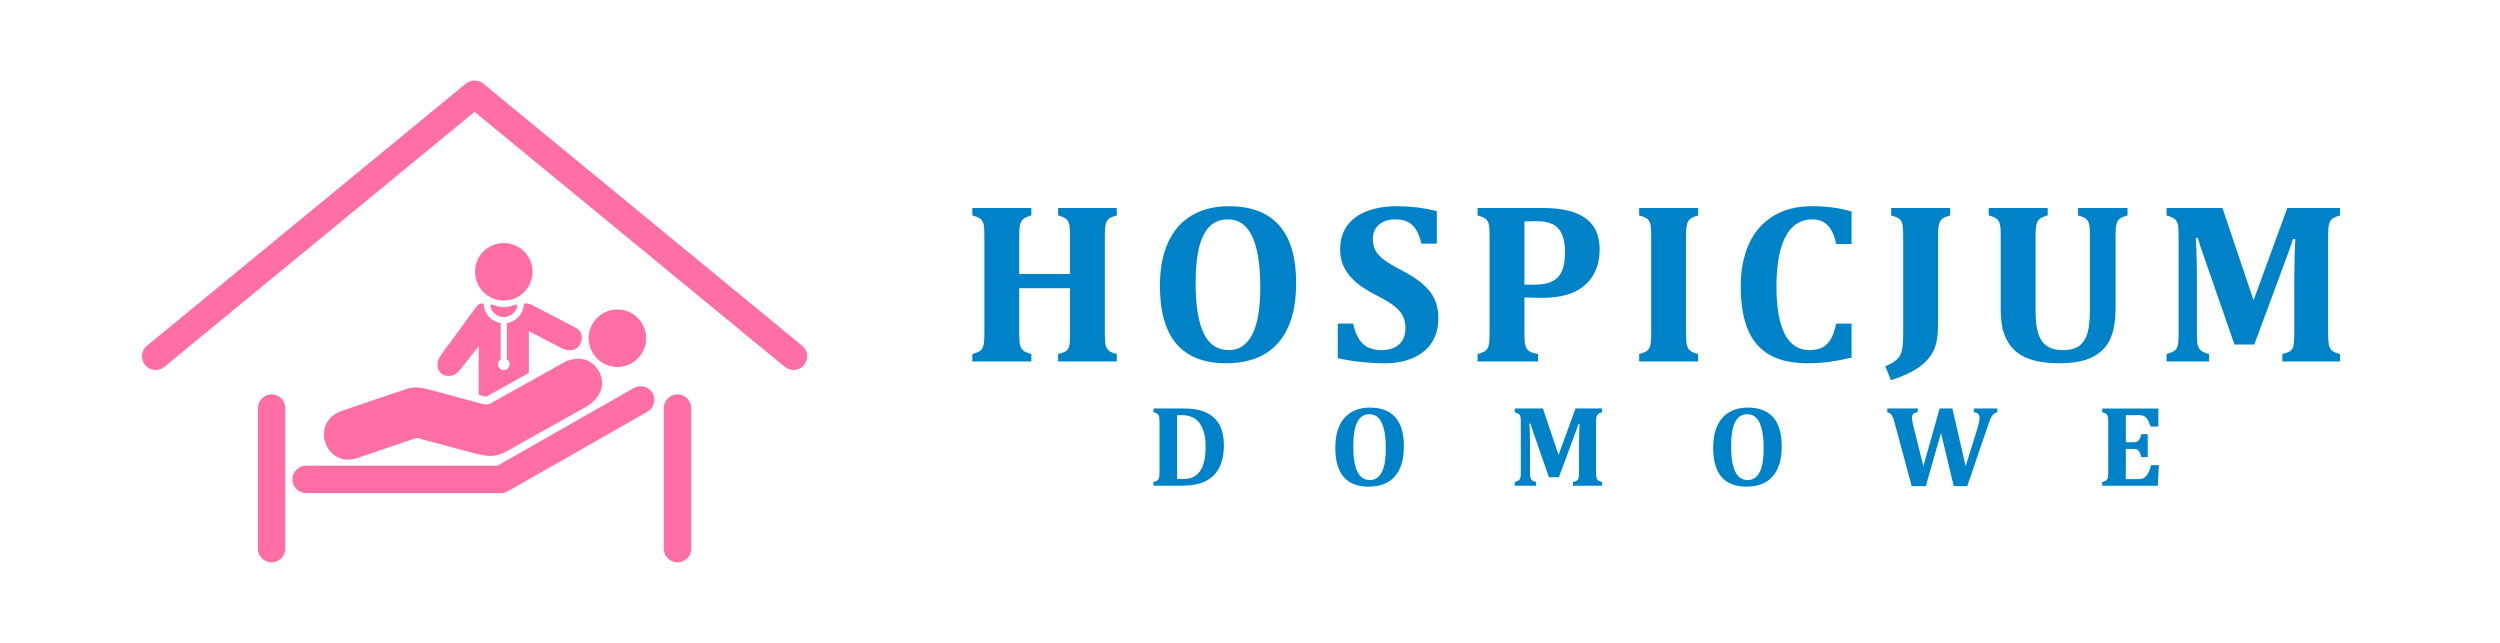 <?xml version="1.0" encoding="UTF-8"?>
<svg xmlns="http://www.w3.org/2000/svg" xml:space="preserve" width="700mm" height="180mm" style="shape-rendering:geometricPrecision; text-rendering:geometricPrecision; image-rendering:optimizeQuality; fill-rule:evenodd; clip-rule:evenodd" viewBox="0 0 700 180" xmlns:xlink="http://www.w3.org/1999/xlink">
 <defs>
  <style type="text/css">
   <![CDATA[
    .fil0 {fill:#0082C8}
    .fil1 {fill:#FF6EA5}
    .fil2 {fill:#FF6EA5;fill-rule:nonzero}
   ]]>
  </style>
 </defs>
 <g id="Warstwa_x0020_1">
  <g id="_104785752">
   <path id="_104786136" class="fil0" d="M604.339 114.379l0 5.041 -2.174 0c-0.346,-1.006 -0.644,-1.682 -0.887,-2.039 -0.243,-0.352 -0.535,-0.633 -0.871,-0.838 -0.341,-0.206 -0.914,-0.308 -1.725,-0.308l-3.456 0 0 7.604 2.093 0c0.465,0 0.828,-0.065 1.093,-0.2 0.265,-0.13 0.481,-0.352 0.654,-0.654 0.178,-0.308 0.341,-0.784 0.503,-1.428l1.79 0 0 6.436 -1.79 0c-0.151,-0.617 -0.314,-1.082 -0.492,-1.406 -0.178,-0.319 -0.395,-0.552 -0.644,-0.687 -0.249,-0.141 -0.622,-0.205 -1.114,-0.205l-2.093 0 0 8.459 3.44 0c0.368,0 0.681,-0.022 0.936,-0.07 0.249,-0.049 0.476,-0.13 0.681,-0.243 0.2,-0.119 0.389,-0.276 0.573,-0.476 0.189,-0.2 0.352,-0.416 0.492,-0.649 0.146,-0.232 0.292,-0.541 0.454,-0.919 0.157,-0.384 0.33,-0.903 0.519,-1.569l2.174 0 -0.303 5.782 -15.576 0 0 -1.044c0.395,-0.108 0.703,-0.222 0.93,-0.341 0.227,-0.124 0.395,-0.292 0.503,-0.508 0.113,-0.216 0.184,-0.492 0.216,-0.822 0.033,-0.335 0.049,-0.757 0.049,-1.26l0 -13.662c0,-0.498 -0.016,-0.914 -0.043,-1.249 -0.021,-0.341 -0.092,-0.611 -0.205,-0.828 -0.108,-0.211 -0.276,-0.379 -0.503,-0.514 -0.227,-0.13 -0.546,-0.249 -0.946,-0.357l0 -1.044 15.723 0z"/>
   <path id="_104786064" class="fil0" d="M553.725 119.814c0.146,-0.487 0.276,-0.974 0.379,-1.466 0.108,-0.492 0.162,-0.914 0.162,-1.26 0,-0.552 -0.135,-0.952 -0.406,-1.212 -0.27,-0.26 -0.676,-0.411 -1.212,-0.454l0 -1.044 6.604 0 0 1.044c-0.389,0.086 -0.714,0.238 -0.979,0.454 -0.265,0.216 -0.503,0.519 -0.714,0.909 -0.211,0.395 -0.476,1.049 -0.795,1.969l-5.939 17.367 -3.775 0 -3.58 -14.879 -4.246 14.879 -3.959 0 -4.77 -17.751c-0.233,-0.865 -0.438,-1.466 -0.617,-1.807 -0.178,-0.335 -0.384,-0.589 -0.606,-0.757 -0.222,-0.173 -0.498,-0.298 -0.838,-0.384l0 -1.044 8.524 0 0 1.044c-0.546,0.065 -0.952,0.216 -1.217,0.46 -0.265,0.243 -0.4,0.589 -0.4,1.033 0,0.557 0.157,1.428 0.46,2.612l2.742 11.012 4.549 -16.161 3.58 0 3.71 16.161 3.342 -10.725 0 0z"/>
   <path id="_104785992" class="fil0" d="M484.717 124.947c0,3.191 0.384,5.566 1.152,7.123 0.763,1.558 1.936,2.337 3.51,2.337 0.811,0 1.504,-0.216 2.072,-0.654 0.573,-0.443 1.033,-1.055 1.39,-1.839 0.351,-0.789 0.606,-1.72 0.757,-2.796 0.157,-1.082 0.233,-2.261 0.233,-3.553 0,-2.099 -0.168,-3.862 -0.503,-5.284 -0.33,-1.417 -0.833,-2.493 -1.504,-3.213 -0.671,-0.725 -1.53,-1.087 -2.574,-1.087 -1.531,0 -2.672,0.73 -3.413,2.196 -0.746,1.46 -1.12,3.721 -1.12,6.771zm4.294 11.315c-3.104,0 -5.436,-0.908 -6.993,-2.726 -1.558,-1.817 -2.336,-4.538 -2.336,-8.162 0,-2.374 0.373,-4.408 1.13,-6.09 0.757,-1.687 1.866,-2.969 3.337,-3.845 1.466,-0.876 3.213,-1.314 5.241,-1.314 3.159,0 5.533,0.909 7.117,2.72 1.585,1.812 2.374,4.5 2.374,8.07 0,1.996 -0.233,3.71 -0.703,5.144 -0.471,1.433 -1.136,2.607 -2.007,3.526 -0.865,0.919 -1.904,1.595 -3.11,2.028 -1.212,0.433 -2.558,0.649 -4.051,0.649z"/>
   <path id="_104785920" class="fil0" d="M448.576 115.423c-0.563,0.162 -0.941,0.33 -1.141,0.519 -0.2,0.184 -0.341,0.433 -0.422,0.741 -0.076,0.314 -0.119,0.865 -0.119,1.655l0 13.711c0,0.644 0.033,1.152 0.097,1.525 0.065,0.379 0.195,0.66 0.39,0.855 0.195,0.2 0.595,0.373 1.195,0.535l0 1.044 -8.129 0 0 -1.044c0.465,-0.13 0.79,-0.238 0.968,-0.335 0.178,-0.092 0.319,-0.216 0.416,-0.373 0.103,-0.151 0.178,-0.384 0.222,-0.698 0.049,-0.308 0.076,-0.822 0.076,-1.541l0 -7.767c0,-0.855 0.016,-1.866 0.043,-3.023 0.032,-1.163 0.065,-1.99 0.097,-2.472l-0.335 0c-0.124,0.422 -0.26,0.833 -0.4,1.244 -0.146,0.406 -0.411,1.13 -0.8,2.174l-4.246 11.444 -2.791 0 -4.467 -12.851c-0.265,-0.73 -0.498,-1.455 -0.698,-2.174l-0.287 0c0.108,1.747 0.157,3.802 0.157,6.182l0 7.285c0,0.784 0.038,1.331 0.114,1.633 0.076,0.308 0.222,0.562 0.444,0.762 0.222,0.2 0.606,0.368 1.157,0.508l0 1.044 -5.993 0 0 -1.044c0.395,-0.108 0.703,-0.222 0.93,-0.351 0.227,-0.124 0.4,-0.297 0.514,-0.508 0.119,-0.211 0.189,-0.476 0.216,-0.806 0.022,-0.33 0.038,-0.746 0.038,-1.249l0 -13.711c0,-0.8 -0.033,-1.352 -0.103,-1.644 -0.07,-0.297 -0.205,-0.541 -0.406,-0.73 -0.2,-0.189 -0.595,-0.368 -1.19,-0.541l0 -1.044 7.88 0 4.386 13.008 4.754 -13.008 7.431 0 0 1.044z"/>
   <path id="_104785848" class="fil0" d="M378.919 124.947c0,3.191 0.384,5.566 1.152,7.123 0.762,1.558 1.936,2.337 3.51,2.337 0.811,0 1.504,-0.216 2.071,-0.654 0.573,-0.443 1.033,-1.055 1.39,-1.839 0.351,-0.789 0.606,-1.72 0.757,-2.796 0.157,-1.082 0.233,-2.261 0.233,-3.553 0,-2.099 -0.168,-3.862 -0.503,-5.284 -0.33,-1.417 -0.833,-2.493 -1.504,-3.213 -0.671,-0.725 -1.53,-1.087 -2.574,-1.087 -1.531,0 -2.672,0.73 -3.413,2.196 -0.746,1.46 -1.119,3.721 -1.119,6.771zm4.294 11.315c-3.104,0 -5.436,-0.908 -6.993,-2.726 -1.558,-1.817 -2.336,-4.538 -2.336,-8.162 0,-2.374 0.373,-4.408 1.13,-6.09 0.757,-1.687 1.866,-2.969 3.337,-3.845 1.466,-0.876 3.213,-1.314 5.241,-1.314 3.159,0 5.533,0.909 7.117,2.72 1.585,1.812 2.374,4.5 2.374,8.07 0,1.996 -0.233,3.71 -0.703,5.144 -0.471,1.433 -1.136,2.607 -2.007,3.526 -0.865,0.919 -1.904,1.595 -3.11,2.028 -1.212,0.433 -2.558,0.649 -4.051,0.649z"/>
   <path id="_104785776" class="fil0" d="M329.576 134.087c0.189,0.033 0.671,0.049 1.444,0.049 1.157,0 2.136,-0.168 2.931,-0.503 0.59,-0.254 1.093,-0.606 1.504,-1.049 0.687,-0.73 1.206,-1.671 1.552,-2.834 0.379,-1.271 0.568,-2.818 0.568,-4.646 0,-2.007 -0.265,-3.672 -0.806,-4.997 -0.541,-1.325 -1.298,-2.304 -2.272,-2.931 -0.979,-0.627 -2.147,-0.941 -3.51,-0.941 -0.654,0 -1.125,0.011 -1.412,0.033l0 17.821zm1.633 -19.709c1.763,0 3.234,0.135 4.419,0.411 1.185,0.276 2.234,0.709 3.153,1.298 0.919,0.595 1.66,1.298 2.228,2.115 0.562,0.822 0.984,1.774 1.26,2.856 0.27,1.082 0.411,2.304 0.411,3.667 0,1.65 -0.195,3.126 -0.579,4.435 -0.384,1.314 -0.963,2.434 -1.736,3.359 -0.687,0.838 -1.531,1.525 -2.526,2.061 -1.001,0.541 -2.147,0.919 -3.445,1.141 -1.119,0.189 -2.531,0.287 -4.235,0.287l-7.193 0 0 -1.044c0.395,-0.108 0.703,-0.222 0.93,-0.341 0.227,-0.124 0.395,-0.292 0.503,-0.508 0.114,-0.216 0.184,-0.492 0.216,-0.822 0.032,-0.335 0.049,-0.757 0.049,-1.26l0 -13.662c0,-0.498 -0.016,-0.914 -0.043,-1.249 -0.022,-0.341 -0.092,-0.611 -0.205,-0.828 -0.108,-0.211 -0.276,-0.379 -0.503,-0.514 -0.227,-0.13 -0.546,-0.249 -0.946,-0.357l0 -1.044 8.243 0z"/>
  </g>
  <g id="_104093080">
   <path id="_104785680" class="fil0" d="M655.211 60.317c-1.117,0.322 -1.869,0.655 -2.267,1.031 -0.398,0.365 -0.677,0.86 -0.838,1.472 -0.15,0.623 -0.236,1.719 -0.236,3.288l0 27.236c0,1.279 0.064,2.289 0.193,3.03 0.129,0.752 0.387,1.311 0.774,1.698 0.387,0.398 1.182,0.741 2.374,1.064l0 2.074 -16.148 0 0 -2.074c0.924,-0.258 1.569,-0.473 1.923,-0.666 0.354,-0.183 0.634,-0.43 0.827,-0.742 0.204,-0.301 0.354,-0.763 0.44,-1.386 0.097,-0.613 0.151,-1.633 0.151,-3.062l0 -15.428c0,-1.698 0.032,-3.707 0.086,-6.006 0.065,-2.31 0.129,-3.954 0.193,-4.91l-0.666 0c-0.247,0.838 -0.516,1.655 -0.795,2.471 -0.29,0.806 -0.816,2.246 -1.59,4.319l-8.434 22.735 -5.544 0 -8.875 -25.528c-0.526,-1.45 -0.988,-2.89 -1.386,-4.319l-0.569 0c0.215,3.47 0.311,7.553 0.311,12.28l0 14.472c0,1.558 0.075,2.643 0.226,3.245 0.15,0.612 0.44,1.117 0.881,1.515 0.441,0.398 1.203,0.731 2.299,1.01l0 2.074 -11.905 0 0 -2.074c0.784,-0.215 1.397,-0.441 1.848,-0.698 0.451,-0.247 0.795,-0.591 1.021,-1.01 0.236,-0.419 0.376,-0.946 0.43,-1.601 0.043,-0.655 0.075,-1.483 0.075,-2.482l0 -27.236c0,-1.59 -0.065,-2.686 -0.204,-3.266 -0.14,-0.591 -0.408,-1.074 -0.806,-1.45 -0.397,-0.376 -1.182,-0.731 -2.364,-1.074l0 -2.074 15.654 0 8.713 25.84 9.444 -25.84 14.762 0 0 2.074 0 0z"/>
   <path id="_104093608" class="fil0" d="M585.188 66.141c0,-1.569 -0.064,-2.664 -0.204,-3.288 -0.129,-0.612 -0.397,-1.117 -0.795,-1.493 -0.408,-0.376 -1.182,-0.72 -2.332,-1.042l0 -2.074 13.849 0 0 2.074c-0.752,0.215 -1.354,0.441 -1.794,0.677 -0.441,0.247 -0.774,0.58 -1.01,1.01 -0.226,0.43 -0.376,0.978 -0.441,1.633 -0.065,0.666 -0.097,1.504 -0.097,2.503l0 19.672c0,2.611 -0.204,4.781 -0.623,6.532 -0.419,1.751 -1.074,3.234 -1.955,4.426 -0.881,1.193 -1.977,2.16 -3.288,2.89 -1.311,0.741 -2.783,1.268 -4.426,1.579 -1.633,0.312 -3.47,0.473 -5.501,0.473 -2.987,0 -5.501,-0.312 -7.564,-0.935 -2.052,-0.613 -3.728,-1.547 -5.018,-2.793 -1.289,-1.257 -2.245,-2.772 -2.858,-4.556 -0.623,-1.784 -0.935,-4.083 -0.935,-6.887l0 -20.371c0,-0.989 -0.022,-1.816 -0.075,-2.482 -0.054,-0.677 -0.194,-1.214 -0.408,-1.644 -0.226,-0.419 -0.558,-0.752 -1.01,-1.021 -0.451,-0.258 -1.074,-0.494 -1.869,-0.709l0 -2.074 16.524 0 0 2.074c-0.86,0.236 -1.493,0.483 -1.902,0.741 -0.419,0.269 -0.72,0.58 -0.935,0.967 -0.204,0.376 -0.355,0.87 -0.441,1.472 -0.086,0.612 -0.129,1.504 -0.129,2.675l0 20.779c0,1.655 0.107,3.17 0.322,4.534 0.204,1.365 0.591,2.536 1.15,3.502 0.548,0.978 1.321,1.73 2.31,2.256 0.989,0.527 2.256,0.784 3.803,0.784 2.149,0 3.739,-0.43 4.792,-1.289 1.042,-0.86 1.784,-2.063 2.213,-3.599 0.43,-1.547 0.645,-3.846 0.645,-6.919l0 -20.081 0 -0z"/>
   <path id="_104093536" class="fil0" d="M542.659 90.613c0,2.261 -0.187,4.107 -0.527,5.501 -0.342,1.404 -0.935,2.662 -1.74,3.75 -0.972,1.312 -2.266,2.485 -3.879,3.492 -1.905,1.189 -4.255,2.224 -7.048,3.084l-1.569 -3.868c1.279,-0.57 2.229,-1.097 2.848,-1.601 0.612,-0.499 1.071,-1.043 1.354,-1.622 0.281,-0.575 0.484,-1.3 0.613,-2.17 0.129,-0.87 0.182,-2.139 0.182,-3.793l0 -27.215c0,-0.989 -0.025,-1.819 -0.075,-2.482 -0.051,-0.673 -0.193,-1.214 -0.408,-1.643 -0.225,-0.419 -0.558,-0.752 -1.01,-1.021 -0.451,-0.258 -1.075,-0.494 -1.869,-0.709l0 -2.074 16.524 0 0 2.074c-0.881,0.236 -1.526,0.484 -1.934,0.763 -0.408,0.268 -0.72,0.591 -0.913,0.967 -0.204,0.387 -0.348,0.873 -0.43,1.45 -0.084,0.587 -0.118,1.489 -0.118,2.675l0 24.443 0 -0z"/>
   <path id="_104093464" class="fil0" d="M518.435 59.222l0 9.122 -4.276 0c-0.505,-2.364 -1.3,-4.115 -2.396,-5.232 -1.085,-1.128 -2.514,-1.687 -4.276,-1.687 -3.32,0 -5.823,1.59 -7.521,4.77 -1.698,3.18 -2.557,7.897 -2.557,14.15 0,5.812 0.784,10.207 2.331,13.204 1.558,2.987 3.836,4.48 6.833,4.48 1.536,0 2.783,-0.258 3.75,-0.774 0.956,-0.516 1.73,-1.278 2.31,-2.31 0.58,-1.032 1.074,-2.471 1.493,-4.341l4.308 0 0 9.53c-2.299,0.548 -4.416,0.945 -6.317,1.203 -1.913,0.247 -3.9,0.376 -5.952,0.376 -4.362,0 -7.929,-0.784 -10.69,-2.364 -2.761,-1.569 -4.792,-3.954 -6.103,-7.123 -1.311,-3.18 -1.966,-7.209 -1.966,-12.076 0,-4.555 0.774,-8.509 2.31,-11.883 1.547,-3.363 3.814,-5.963 6.812,-7.79 3.008,-1.826 6.597,-2.74 10.766,-2.74 2.127,0 4.04,0.118 5.759,0.344 1.73,0.236 3.524,0.613 5.383,1.139l0 -0z"/>
   <path id="_104093392" class="fil0" d="M472.09 93.312c0,0.731 0.021,1.407 0.065,2.041 0.043,0.634 0.129,1.15 0.247,1.547 0.129,0.398 0.311,0.731 0.559,0.999 0.236,0.279 0.57,0.516 0.989,0.709 0.419,0.204 0.935,0.376 1.536,0.526l0 2.074 -16.524 0 0 -2.074c0.784,-0.215 1.397,-0.441 1.848,-0.677 0.451,-0.247 0.784,-0.58 0.999,-1.01 0.226,-0.43 0.365,-0.978 0.43,-1.633 0.064,-0.666 0.097,-1.504 0.097,-2.503l0 -27.172c0,-0.999 -0.032,-1.837 -0.086,-2.482 -0.043,-0.655 -0.182,-1.193 -0.408,-1.622 -0.215,-0.43 -0.548,-0.773 -0.999,-1.021 -0.451,-0.258 -1.085,-0.483 -1.88,-0.698l0 -2.074 16.524 0 0 2.074c-0.86,0.236 -1.494,0.483 -1.902,0.741 -0.408,0.269 -0.72,0.58 -0.924,0.967 -0.215,0.376 -0.365,0.87 -0.441,1.472 -0.086,0.612 -0.129,1.504 -0.129,2.675l0 27.14z"/>
   <path id="_104093320" class="fil0" d="M426.843 79.711l2.708 0c2.095,0 3.76,-0.301 5.007,-0.892 1.236,-0.602 2.149,-1.558 2.75,-2.858 0.602,-1.3 0.902,-3.051 0.902,-5.254 0,-2.181 -0.301,-3.921 -0.902,-5.211 -0.602,-1.289 -1.472,-2.202 -2.632,-2.75 -1.15,-0.548 -2.632,-0.817 -4.437,-0.817 -1.461,0 -2.6,0.022 -3.395,0.065l0 17.717zm0 13.634c0,1.375 0.054,2.364 0.161,2.933 0.097,0.58 0.269,1.042 0.516,1.386 0.236,0.354 0.591,0.634 1.042,0.87 0.451,0.226 1.149,0.43 2.084,0.602l0 2.074 -16.933 0 0 -2.074c0.784,-0.215 1.397,-0.441 1.848,-0.677 0.451,-0.247 0.784,-0.58 0.999,-1.01 0.226,-0.43 0.365,-0.978 0.43,-1.633 0.064,-0.666 0.097,-1.504 0.097,-2.503l0 -27.14c0,-0.989 -0.032,-1.816 -0.086,-2.482 -0.043,-0.677 -0.183,-1.214 -0.408,-1.644 -0.215,-0.419 -0.548,-0.752 -0.999,-1.021 -0.451,-0.258 -1.085,-0.494 -1.88,-0.709l0 -2.074 18.286 0c5.318,0 9.294,0.946 11.937,2.847 2.643,1.902 3.965,4.824 3.965,8.767 0,2.793 -0.623,5.211 -1.859,7.274 -1.236,2.052 -3.03,3.61 -5.383,4.674 -2.353,1.053 -5.286,1.59 -8.81,1.59 -2.041,0 -3.707,-0.043 -5.007,-0.129l0 10.078z"/>
   <path id="_104093248" class="fil0" d="M378.887 90.605c0.527,2.493 1.407,4.351 2.632,5.587 1.225,1.225 3.03,1.837 5.404,1.837 1.236,0 2.342,-0.204 3.331,-0.634 0.989,-0.419 1.784,-1.096 2.374,-2.02 0.602,-0.935 0.903,-2.106 0.903,-3.513 0,-1.3 -0.247,-2.428 -0.731,-3.384 -0.483,-0.956 -1.257,-1.859 -2.321,-2.718 -1.074,-0.87 -2.568,-1.784 -4.47,-2.74 -1.644,-0.827 -3.116,-1.676 -4.448,-2.557 -1.321,-0.881 -2.45,-1.848 -3.374,-2.912 -0.935,-1.053 -1.665,-2.213 -2.181,-3.47 -0.505,-1.268 -0.763,-2.675 -0.763,-4.255 0,-2.579 0.634,-4.77 1.912,-6.575 1.279,-1.805 3.137,-3.18 5.555,-4.115 2.428,-0.924 5.232,-1.397 8.423,-1.397 1.869,0 3.653,0.097 5.351,0.301 1.698,0.194 3.642,0.548 5.823,1.053l0 9.132 -4.308 0c-0.398,-1.665 -0.913,-2.976 -1.526,-3.954 -0.623,-0.978 -1.397,-1.698 -2.321,-2.16 -0.924,-0.462 -2.084,-0.688 -3.492,-0.688 -1.193,0 -2.267,0.204 -3.212,0.623 -0.945,0.43 -1.687,1.053 -2.235,1.88 -0.537,0.827 -0.817,1.827 -0.817,3.008 0,1.214 0.236,2.267 0.709,3.159 0.473,0.892 1.268,1.762 2.375,2.611 1.117,0.849 2.729,1.826 4.846,2.912 2.589,1.343 4.62,2.664 6.092,3.954 1.483,1.289 2.579,2.697 3.277,4.212 0.698,1.526 1.053,3.299 1.053,5.308 0,2.579 -0.591,4.824 -1.794,6.726 -1.193,1.891 -2.933,3.352 -5.221,4.373 -2.289,1.021 -4.932,1.526 -7.929,1.526 -2.149,0 -4.373,-0.118 -6.694,-0.365 -2.321,-0.236 -4.491,-0.591 -6.532,-1.053l0 -9.691 4.308 0z"/>
   <path id="_104093176" class="fil0" d="M334.777 79.237c0,6.339 0.763,11.056 2.288,14.15 1.515,3.094 3.846,4.641 6.973,4.641 1.612,0 2.987,-0.43 4.115,-1.3 1.139,-0.881 2.052,-2.095 2.761,-3.653 0.698,-1.569 1.203,-3.417 1.504,-5.555 0.312,-2.149 0.462,-4.491 0.462,-7.059 0,-4.169 -0.333,-7.671 -0.999,-10.497 -0.655,-2.815 -1.655,-4.953 -2.987,-6.382 -1.332,-1.44 -3.041,-2.159 -5.114,-2.159 -3.041,0 -5.308,1.45 -6.78,4.362 -1.483,2.901 -2.224,7.392 -2.224,13.451zm8.531 22.477c-6.167,0 -10.798,-1.805 -13.892,-5.415 -3.094,-3.61 -4.641,-9.014 -4.641,-16.213 0,-4.717 0.741,-8.757 2.245,-12.098 1.504,-3.352 3.707,-5.899 6.629,-7.639 2.912,-1.741 6.382,-2.611 10.411,-2.611 6.275,0 10.991,1.805 14.139,5.404 3.148,3.599 4.717,8.939 4.717,16.03 0,3.965 -0.462,7.37 -1.397,10.218 -0.935,2.847 -2.256,5.179 -3.986,7.005 -1.719,1.827 -3.782,3.169 -6.178,4.029 -2.407,0.86 -5.082,1.289 -8.047,1.289z"/>
   <path id="_104093104" class="fil0" d="M309.362 93.312c0,1.611 0.075,2.718 0.204,3.32 0.14,0.591 0.419,1.096 0.838,1.493 0.419,0.398 1.182,0.731 2.299,1.01l0 2.074 -16.428 0 0 -2.074c1.214,-0.322 1.998,-0.634 2.353,-0.945 0.365,-0.322 0.613,-0.763 0.763,-1.343 0.14,-0.57 0.215,-1.751 0.215,-3.535l0 -12.624 -14.225 0 0 12.624c0,0.731 0.022,1.407 0.065,2.041 0.043,0.634 0.129,1.15 0.247,1.547 0.129,0.398 0.311,0.731 0.559,0.999 0.236,0.279 0.57,0.516 0.989,0.709 0.419,0.204 0.935,0.376 1.536,0.526l0 2.074 -16.524 0 0 -2.074c0.784,-0.215 1.397,-0.441 1.848,-0.677 0.451,-0.247 0.784,-0.58 0.999,-1.01 0.226,-0.43 0.365,-0.978 0.43,-1.633 0.064,-0.666 0.097,-1.504 0.097,-2.503l0 -27.14c0,-0.989 -0.032,-1.816 -0.086,-2.482 -0.043,-0.677 -0.183,-1.214 -0.408,-1.644 -0.215,-0.419 -0.548,-0.752 -0.999,-1.021 -0.451,-0.258 -1.085,-0.494 -1.88,-0.709l0 -2.074 16.524 0 0 2.074c-1.107,0.322 -1.869,0.666 -2.278,1.042 -0.408,0.376 -0.698,0.881 -0.87,1.493 -0.161,0.623 -0.247,1.741 -0.247,3.352l0 10.518 14.225 0 0 -10.518c0,-1.59 -0.064,-2.697 -0.204,-3.32 -0.14,-0.623 -0.408,-1.117 -0.817,-1.515 -0.408,-0.387 -1.182,-0.731 -2.31,-1.053l0 -2.074 16.428 0 0 2.074c-0.924,0.258 -1.601,0.526 -2.02,0.806 -0.419,0.279 -0.709,0.645 -0.892,1.085 -0.183,0.441 -0.29,0.935 -0.344,1.483 -0.054,0.548 -0.086,1.386 -0.086,2.514l0 27.107z"/>
  </g>
  <g id="_240888992">
   <path id="_240889640" class="fil1" d="M149.28 85.547l12.095 6.326c1.69,0.884 1.976,3.249 0.896,4.822 -1.117,1.627 -3.201,1.639 -4.822,0.896l-9.367 -4.865 -0 11.687 -11.816 6.591 -0.04 0.025c-0.269,0.079 -1.317,-0.273 -1.565,-0.351l-0.046 -0.015 -0.564 -0.152c-0.005,-4.662 -0.015,-10.169 -0.015,-13.591l-5.3 6.735c-1.473,1.872 -3.662,2.001 -5.019,1.029 -1.357,-0.972 -1.881,-3.046 -0.023,-5.581l9.695 -13.231c0.423,-0.578 0.943,-0.849 1.577,-0.926 0.122,-0.015 0.234,0.017 0.33,0.096 0.096,0.078 0.149,0.181 0.159,0.304 0.107,1.376 0.71,2.614 1.63,3.534 0.823,0.823 1.901,1.393 3.104,1.58l0 10.142c-0.105,0.066 -0.203,0.144 -0.291,0.232 -0.297,0.297 -0.481,0.708 -0.481,1.161 0,0.454 0.184,0.864 0.481,1.161 0.297,0.297 0.708,0.481 1.161,0.481 0.454,0 0.864,-0.184 1.161,-0.481 0.297,-0.297 0.481,-0.708 0.481,-1.161 0,-0.454 -0.184,-0.864 -0.481,-1.161 -0.088,-0.088 -0.185,-0.166 -0.29,-0.232l0 -10.141c1.204,-0.187 2.281,-0.756 3.104,-1.58 0.921,-0.921 1.523,-2.163 1.627,-3.546 0.018,-0.237 0.222,-0.416 0.46,-0.404 0.788,0.043 1.387,0.213 2.155,0.615zm-11.406 -0.247c1.042,0.391 1.95,0.714 3.189,0.714 1.241,0 2.148,-0.325 3.192,-0.716 0.155,-0.058 0.319,-0.028 0.443,0.082 0.124,0.11 0.174,0.268 0.135,0.429 -0.17,0.706 -0.533,1.337 -1.032,1.836 -0.701,0.701 -1.669,1.135 -2.739,1.135 -1.07,0 -2.038,-0.434 -2.739,-1.135 -0.497,-0.497 -0.859,-1.128 -1.028,-1.834 -0.039,-0.161 0.011,-0.32 0.136,-0.429 0.124,-0.11 0.288,-0.14 0.443,-0.082z"/>
   <path id="_240889376" class="fil1" d="M76.051 110.421l0 0c-2.113,0 -3.842,1.729 -3.842,3.843l0 39.352c0,2.113 1.729,3.842 3.842,3.842l0 0c2.113,0 3.842,-1.729 3.842,-3.842l0 -39.352c0,-2.113 -1.729,-3.843 -3.842,-3.843z"/>
   <path id="_114608720" class="fil1" d="M189.706 110.421l0 0c-2.113,0 -3.842,1.729 -3.842,3.843l0 39.352c0,2.113 1.729,3.842 3.842,3.842l0 0c2.114,0 3.843,-1.729 3.843,-3.842l0 -39.352c0,-2.113 -1.729,-3.843 -3.843,-3.843z"/>
   <path id="_114608840" class="fil1" d="M158.653 101.07l-21.256 11.856c-1.057,0.656 -2.324,0.221 -3.409,-0.122l-13.638 -3.668c-2.406,-0.596 -3.844,-0.985 -6.297,-0.309l-18.134 6.138c-9.548,3.232 -4.658,16.273 4.029,13.322l16.284 -5.532c0.693,-0.28 1.388,0.116 2.054,0.283l14.413 3.85c3.511,0.812 5.542,1.406 8.904,-0.377l22.587 -12.653c3.9,-2.296 5.909,-6.571 3.042,-10.618 -2.092,-2.954 -5.39,-3.349 -8.581,-2.17z"/>
   <path id="_114608696" class="fil2" d="M46.003 102.727c-1.632,1.342 -4.043,1.107 -5.385,-0.525 -1.342,-1.632 -1.107,-4.043 0.525,-5.385l89.305 -73.405c1.454,-1.196 3.527,-1.139 4.911,0.042l89.254 73.363c1.632,1.342 1.867,3.753 0.525,5.385 -1.342,1.632 -3.753,1.867 -5.385,0.525l-86.875 -71.408 -86.875 71.408 0 0z"/>
   <path id="_114609104" class="fil2" d="M85.716 138.062c-2.121,0 -3.84,-1.719 -3.84,-3.84 0,-2.121 1.719,-3.84 3.84,-3.84l53.595 0 38.192 -21.75c1.839,-1.044 4.176,-0.399 5.22,1.44 1.044,1.839 0.399,4.176 -1.44,5.22l-38.825 22.11c-0.614,0.417 -1.355,0.66 -2.153,0.66l-54.59 0 0 -0z"/>
   <circle id="_114609152" class="fil1" cx="141.063" cy="76.099" r="8.05"/>
   <circle id="_114608456" class="fil1" cx="172.879" cy="94.703" r="8.05"/>
  </g>
 </g>
</svg>
